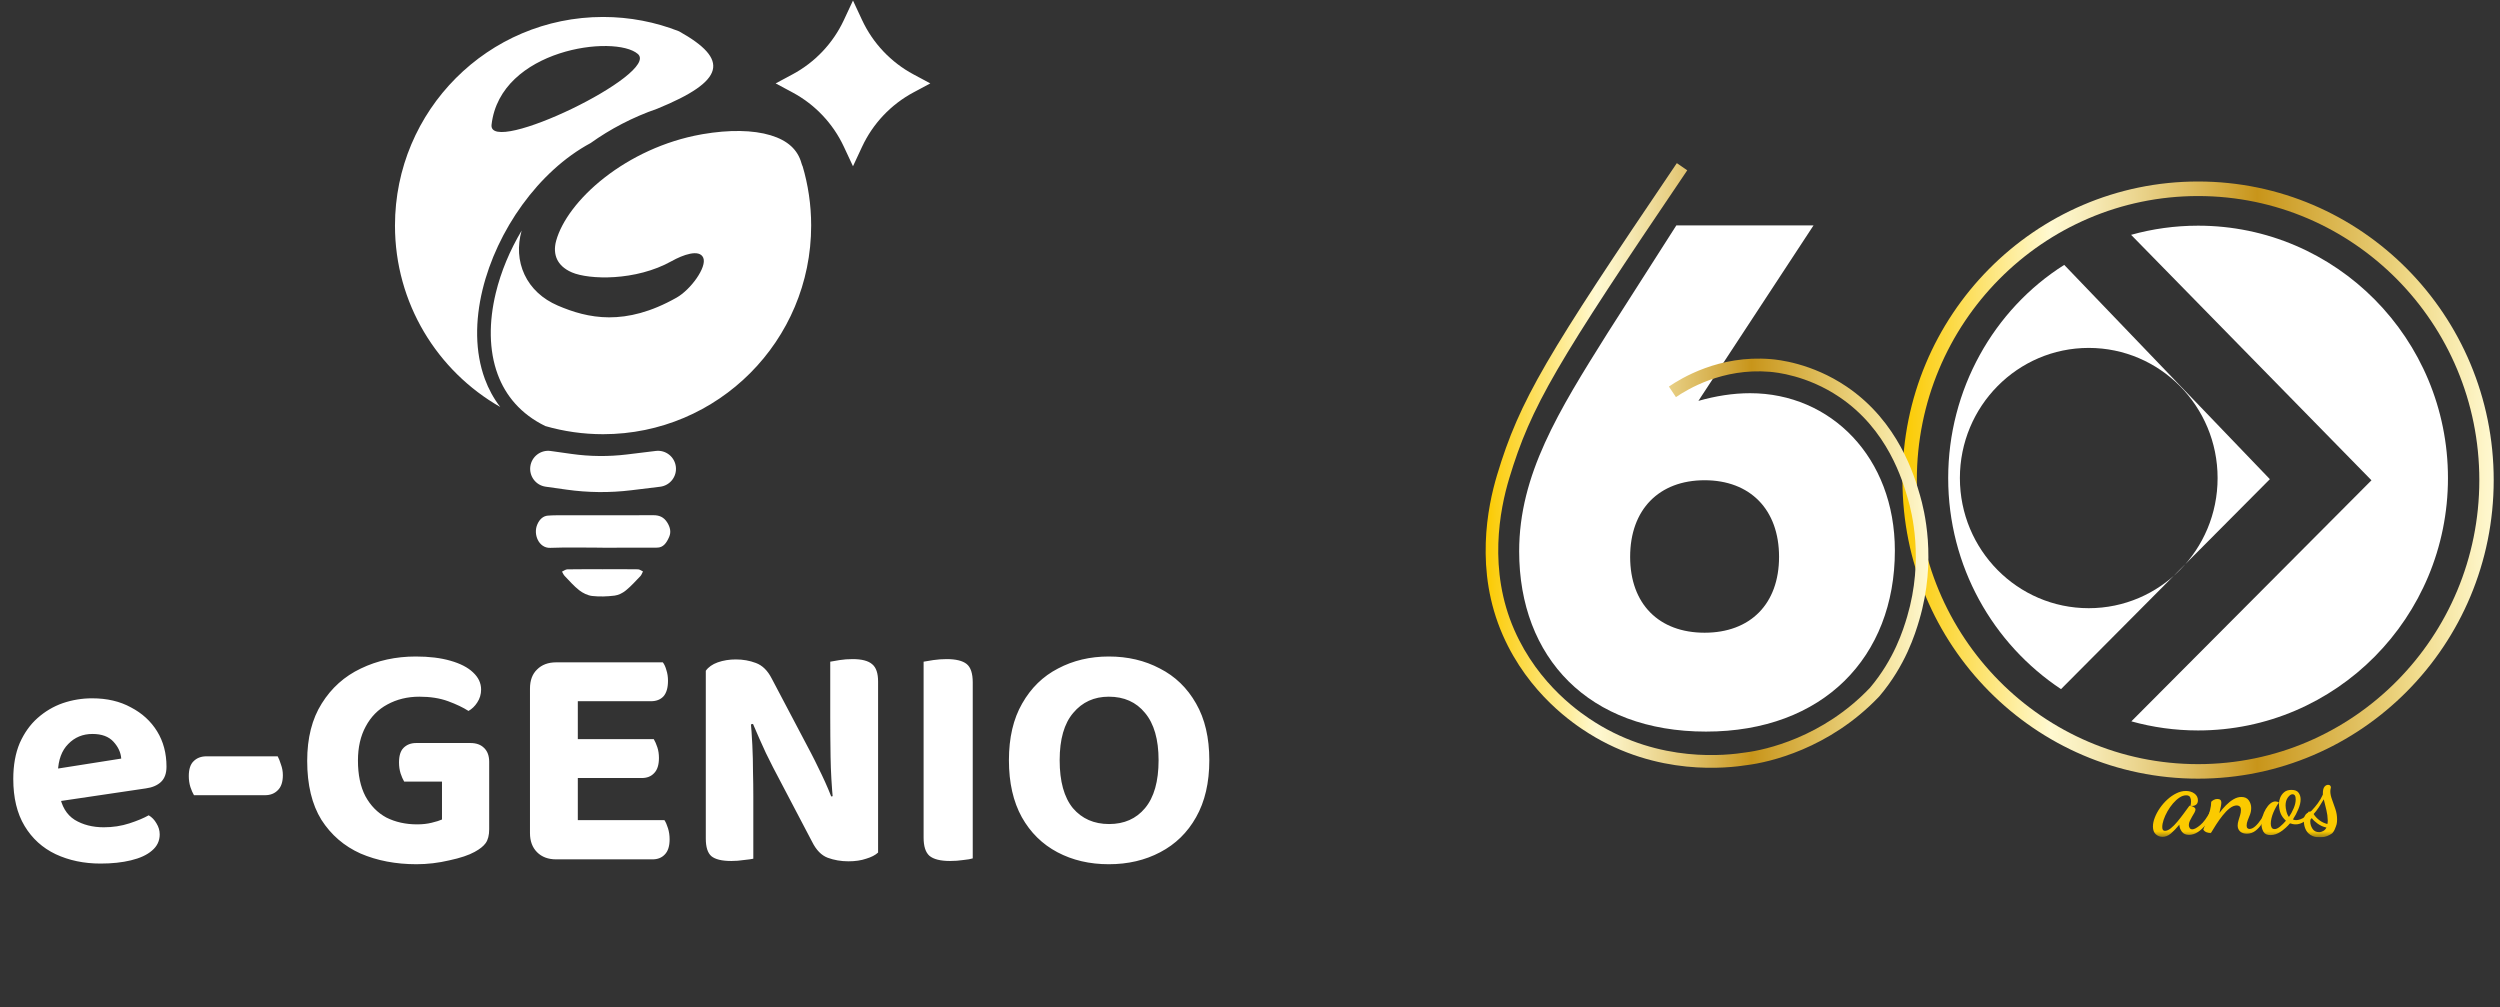 <svg width="206" height="83" viewBox="0 0 206 83" fill="none" xmlns="http://www.w3.org/2000/svg">
<rect x="0" y="0" width="206" height="83" fill="#333333" stroke="none"/>
<path d="M71.036 12.091L70.286 13.7L69.535 12.091C68.644 10.181 67.16 8.611 65.304 7.617L63.914 6.872L65.304 6.127C67.16 5.133 68.644 3.563 69.535 1.653L70.286 0.044L71.036 1.653C71.927 3.563 73.412 5.133 75.267 6.127L76.657 6.872L75.267 7.617C73.412 8.611 71.927 10.181 71.036 12.091Z" fill="white"/>
<path fill-rule="evenodd" clip-rule="evenodd" d="M39.76 23.877C40.938 19.007 44.356 14.104 48.666 11.789C50.267 10.643 52.127 9.659 54.153 8.96C59.791 6.655 60.119 4.905 55.953 2.58C54.014 1.817 51.902 1.398 49.693 1.398C40.223 1.398 32.546 9.094 32.546 18.588C32.546 24.991 36.038 30.577 41.218 33.535C40.677 32.832 40.258 32.058 39.953 31.231C39.129 28.996 39.146 26.417 39.76 23.877ZM42.978 19.022C42.98 19.015 42.982 19.007 42.984 19C42.015 20.622 41.279 22.382 40.853 24.143C40.276 26.53 40.281 28.871 41.008 30.84C41.663 32.615 42.916 34.121 44.934 35.108C46.445 35.544 48.042 35.778 49.693 35.778C59.163 35.778 66.84 28.082 66.84 18.588C66.84 16.878 66.591 15.225 66.127 13.666C66.132 13.685 66.138 13.704 66.144 13.723C66.104 13.642 66.071 13.555 66.046 13.464C65.737 12.338 64.915 11.576 63.505 11.148C62.047 10.706 60.085 10.68 57.909 11.053C57.866 11.061 57.823 11.068 57.78 11.076C54.746 11.617 51.966 12.959 49.824 14.628C47.654 16.319 46.272 18.237 45.828 19.835C45.659 20.446 45.713 20.963 45.901 21.364C46.086 21.759 46.455 22.159 47.127 22.447C48.522 23.046 52.37 23.186 55.358 21.51C56.246 21.012 57.636 20.489 57.951 21.246C58.265 22.004 56.917 23.865 55.752 24.524C51.504 26.928 48.425 26.236 45.961 25.179C44.703 24.639 43.749 23.758 43.219 22.626C42.691 21.5 42.639 20.242 42.973 19.039C42.975 19.033 42.976 19.027 42.978 19.022ZM52.557 4.445C50.672 2.823 41.226 4.025 40.504 10.272C40.195 12.938 54.442 6.066 52.557 4.445Z" fill="white"/>
<path d="M3.545 66.219L3.385 63.548L9.99 62.507C9.955 62.009 9.742 61.546 9.351 61.119C8.961 60.691 8.384 60.478 7.62 60.478C6.821 60.478 6.155 60.754 5.622 61.306C5.09 61.84 4.806 62.605 4.77 63.602L4.903 65.444C5.063 66.423 5.48 67.126 6.155 67.554C6.83 67.963 7.629 68.168 8.552 68.168C9.298 68.168 9.999 68.061 10.656 67.847C11.313 67.634 11.846 67.411 12.254 67.18C12.521 67.34 12.734 67.563 12.894 67.847C13.071 68.132 13.16 68.435 13.16 68.755C13.16 69.289 12.947 69.734 12.521 70.091C12.112 70.447 11.535 70.713 10.79 70.891C10.062 71.069 9.227 71.158 8.286 71.158C6.919 71.158 5.685 70.9 4.584 70.384C3.5 69.868 2.648 69.094 2.027 68.061C1.405 67.029 1.094 65.738 1.094 64.189C1.094 63.05 1.272 62.062 1.627 61.225C2 60.389 2.488 59.704 3.092 59.169C3.714 58.618 4.406 58.208 5.17 57.941C5.951 57.674 6.759 57.541 7.593 57.541C8.819 57.541 9.884 57.79 10.79 58.288C11.713 58.769 12.432 59.428 12.947 60.264C13.462 61.101 13.719 62.071 13.719 63.175C13.719 63.727 13.568 64.145 13.267 64.43C12.965 64.714 12.547 64.893 12.015 64.964L3.545 66.219ZM21.843 65.524H15.983C15.877 65.346 15.779 65.124 15.69 64.857C15.601 64.572 15.557 64.269 15.557 63.949C15.557 63.38 15.69 62.97 15.956 62.721C16.223 62.454 16.578 62.32 17.022 62.32H22.881C22.97 62.48 23.059 62.703 23.148 62.988C23.254 63.273 23.308 63.566 23.308 63.869C23.308 64.439 23.166 64.857 22.881 65.124C22.615 65.391 22.269 65.524 21.843 65.524ZM40.309 62.774V68.328C40.309 68.826 40.211 69.209 40.016 69.476C39.838 69.725 39.536 69.966 39.11 70.197C38.631 70.464 37.938 70.696 37.033 70.891C36.127 71.105 35.221 71.212 34.316 71.212C32.611 71.212 31.075 70.918 29.708 70.331C28.359 69.725 27.284 68.8 26.485 67.554C25.704 66.29 25.313 64.67 25.313 62.694C25.313 60.807 25.713 59.232 26.512 57.968C27.311 56.686 28.385 55.725 29.735 55.084C31.102 54.425 32.611 54.096 34.263 54.096C35.363 54.096 36.313 54.212 37.113 54.443C37.929 54.675 38.551 54.995 38.977 55.404C39.421 55.814 39.643 56.286 39.643 56.82C39.643 57.211 39.536 57.567 39.323 57.888C39.128 58.19 38.888 58.422 38.604 58.582C38.16 58.297 37.601 58.03 36.926 57.781C36.251 57.532 35.461 57.407 34.556 57.407C33.579 57.407 32.7 57.621 31.919 58.048C31.155 58.457 30.56 59.063 30.134 59.864C29.708 60.647 29.495 61.581 29.495 62.667C29.495 63.842 29.699 64.821 30.108 65.605C30.534 66.388 31.111 66.975 31.839 67.367C32.585 67.741 33.428 67.928 34.369 67.928C34.813 67.928 35.213 67.883 35.568 67.794C35.941 67.705 36.225 67.616 36.42 67.527V64.403H33.304C33.197 64.225 33.1 64.002 33.011 63.736C32.922 63.45 32.878 63.148 32.878 62.828C32.878 62.276 33.002 61.875 33.25 61.626C33.517 61.359 33.863 61.225 34.289 61.225H38.764C39.243 61.225 39.616 61.359 39.883 61.626C40.167 61.893 40.309 62.276 40.309 62.774ZM43.67 59.436H47.612V70.598C47.452 70.633 47.204 70.678 46.866 70.731C46.547 70.785 46.2 70.811 45.828 70.811C45.171 70.811 44.647 70.616 44.256 70.224C43.865 69.832 43.67 69.307 43.67 68.648V59.436ZM47.612 65.898H43.67V56.739C43.67 56.063 43.865 55.538 44.256 55.164C44.647 54.773 45.171 54.577 45.828 54.577C46.2 54.577 46.547 54.603 46.866 54.657C47.204 54.71 47.452 54.755 47.612 54.79V65.898ZM45.828 64.109V60.905H53.871C53.978 61.083 54.075 61.306 54.164 61.573C54.253 61.84 54.297 62.133 54.297 62.454C54.297 63.023 54.164 63.442 53.898 63.709C53.649 63.976 53.312 64.109 52.886 64.109H45.828ZM45.828 70.811V67.581H54.75C54.857 67.741 54.954 67.963 55.043 68.248C55.132 68.533 55.176 68.836 55.176 69.156C55.176 69.725 55.043 70.144 54.777 70.411C54.528 70.678 54.191 70.811 53.765 70.811H45.828ZM45.828 57.781V54.577H54.617C54.741 54.737 54.839 54.951 54.91 55.218C54.999 55.484 55.043 55.778 55.043 56.099C55.043 56.668 54.919 57.096 54.67 57.38C54.422 57.647 54.075 57.781 53.632 57.781H45.828ZM58.158 59.196L61.834 59.143C61.904 59.908 61.958 60.665 61.993 61.412C62.029 62.16 62.047 62.881 62.047 63.575C62.064 64.269 62.073 64.946 62.073 65.605V70.758C61.913 70.794 61.656 70.829 61.301 70.865C60.963 70.918 60.617 70.945 60.262 70.945C59.481 70.945 58.93 70.811 58.611 70.544C58.309 70.277 58.158 69.797 58.158 69.103V59.196ZM72.354 66.058L68.652 66.085C68.528 64.786 68.457 63.548 68.439 62.373C68.421 61.199 68.412 60.077 68.412 59.009V54.523C68.59 54.488 68.847 54.443 69.185 54.39C69.522 54.337 69.877 54.31 70.25 54.31C71.014 54.31 71.555 54.452 71.875 54.737C72.195 55.004 72.354 55.476 72.354 56.152V66.058ZM72.354 64.777V70.251C72.123 70.464 71.795 70.633 71.369 70.758C70.96 70.9 70.472 70.972 69.904 70.972C69.3 70.972 68.732 70.874 68.199 70.678C67.684 70.482 67.258 70.046 66.921 69.37L63.698 63.228C63.503 62.837 63.307 62.445 63.112 62.053C62.934 61.662 62.757 61.27 62.579 60.878C62.402 60.469 62.224 60.059 62.047 59.65L58.158 60.531V55.271C58.371 54.968 58.7 54.737 59.143 54.577C59.605 54.416 60.102 54.337 60.635 54.337C61.221 54.337 61.771 54.434 62.286 54.63C62.819 54.826 63.254 55.253 63.591 55.912L66.841 62.08C67.036 62.454 67.232 62.845 67.427 63.255C67.622 63.647 67.809 64.038 67.986 64.43C68.164 64.821 68.332 65.222 68.492 65.631L72.354 64.777ZM76.105 59.463H80.154V70.731C79.994 70.785 79.736 70.829 79.381 70.865C79.026 70.918 78.662 70.945 78.289 70.945C77.49 70.945 76.922 70.802 76.585 70.518C76.265 70.233 76.105 69.734 76.105 69.022V59.463ZM80.154 64.59H76.105V54.523C76.283 54.488 76.549 54.443 76.904 54.39C77.277 54.337 77.641 54.31 77.996 54.31C78.76 54.31 79.31 54.443 79.647 54.71C79.985 54.977 80.154 55.484 80.154 56.232V64.59ZM99.648 62.641C99.648 64.492 99.284 66.058 98.556 67.34C97.846 68.604 96.861 69.565 95.6 70.224C94.357 70.883 92.945 71.212 91.365 71.212C89.784 71.212 88.373 70.883 87.13 70.224C85.887 69.565 84.91 68.604 84.2 67.34C83.49 66.058 83.135 64.492 83.135 62.641C83.135 60.789 83.499 59.232 84.227 57.968C84.955 56.686 85.94 55.725 87.183 55.084C88.426 54.425 89.82 54.096 91.365 54.096C92.927 54.096 94.33 54.425 95.573 55.084C96.834 55.725 97.828 56.686 98.556 57.968C99.284 59.232 99.648 60.789 99.648 62.641ZM95.467 62.641C95.467 60.932 95.094 59.632 94.348 58.742C93.62 57.852 92.626 57.407 91.365 57.407C90.157 57.407 89.181 57.852 88.435 58.742C87.689 59.615 87.316 60.914 87.316 62.641C87.316 64.385 87.68 65.702 88.408 66.593C89.154 67.465 90.148 67.901 91.391 67.901C92.634 67.901 93.62 67.465 94.348 66.593C95.094 65.702 95.467 64.385 95.467 62.641Z" fill="white"/>
<path fill-rule="evenodd" clip-rule="evenodd" d="M43.7 38.425C43.814 37.613 44.564 37.047 45.374 37.161L47.097 37.404C47.097 37.404 47.097 37.404 47.097 37.404C48.612 37.618 50.148 37.632 51.666 37.447C51.667 37.447 51.666 37.447 51.666 37.447L54.04 37.157C54.852 37.058 55.591 37.638 55.69 38.453C55.789 39.267 55.21 40.008 54.398 40.107L52.025 40.396C50.25 40.613 48.455 40.596 46.684 40.346L44.961 40.103C44.151 39.989 43.586 39.238 43.7 38.425Z" fill="white"/>
<path d="M49.643 45.128C48.207 45.128 46.77 45.087 45.336 45.143C44.412 45.178 43.899 44.033 44.287 43.183C44.472 42.779 44.76 42.516 45.148 42.487C45.625 42.451 46.105 42.459 46.583 42.459C49.002 42.457 51.42 42.466 53.838 42.453C54.314 42.451 54.702 42.599 54.988 43.066C55.209 43.428 55.322 43.822 55.139 44.24C54.931 44.718 54.665 45.127 54.139 45.125C52.917 45.121 51.696 45.129 50.474 45.131C50.197 45.132 49.92 45.131 49.643 45.131V45.128H49.643Z" fill="white"/>
<path d="M49.66 46.903C50.629 46.903 51.598 46.895 52.568 46.911C52.706 46.913 52.843 47.026 52.981 47.087C52.912 47.216 52.867 47.368 52.77 47.47C52.379 47.878 51.998 48.303 51.562 48.658C51.306 48.866 50.964 49.04 50.643 49.079C50.034 49.153 49.405 49.177 48.797 49.109C48.427 49.067 48.033 48.873 47.733 48.641C47.29 48.296 46.916 47.861 46.524 47.454C46.431 47.358 46.38 47.22 46.31 47.102C46.457 47.036 46.603 46.917 46.751 46.914C47.72 46.897 48.69 46.905 49.66 46.905C49.66 46.904 49.66 46.903 49.66 46.903Z" fill="white"/>
<g clip-path="url(#clip0_657_1504)">
<mask id="mask0_657_1504" style="mask-type:luminance" maskUnits="userSpaceOnUse" x="122" y="13" width="87" height="56">
<path d="M208.444 13H122V68.996H208.444V13Z" fill="white"/>
</mask>
<g mask="url(#mask0_657_1504)">
<path d="M175.601 19.35C177.358 18.859 179.209 18.596 181.122 18.596C192.493 18.596 201.712 27.906 201.712 39.392C201.712 50.879 192.493 60.189 181.122 60.189C179.218 60.189 177.374 59.928 175.624 59.439L195.409 39.576L175.602 19.351L175.601 19.35Z" fill="white"/>
<path fill-rule="evenodd" clip-rule="evenodd" d="M172.112 28.668C177.977 28.668 182.73 33.469 182.73 39.392C182.73 45.314 177.976 50.115 172.112 50.115C166.248 50.115 161.495 45.313 161.495 39.392C161.495 33.471 166.249 28.668 172.112 28.668ZM170.092 21.827L187.037 39.484L169.828 56.784C164.228 53.067 160.531 46.665 160.531 39.392C160.531 32.119 164.268 25.502 170.092 21.827H170.092Z" fill="white"/>
<path d="M144.208 32.4C150.854 32.4 156.137 37.678 156.137 45.366C156.137 54.144 150.229 60.283 140.572 60.283C130.915 60.283 125.179 54.202 125.179 45.423C125.179 39.112 128.417 33.892 132.45 27.466L138.13 18.574H149.434L139.948 33.032C141.368 32.63 142.788 32.4 144.208 32.4ZM134.324 45.883C134.324 49.784 136.71 52.136 140.459 52.136C144.209 52.136 146.594 49.784 146.594 45.883C146.594 41.982 144.209 39.572 140.459 39.572C136.71 39.572 134.324 41.981 134.324 45.883Z" fill="white"/>
<path d="M181.121 14.956C167.668 14.956 156.762 25.971 156.762 39.559C156.762 53.148 167.668 64.162 181.121 64.162C194.574 64.162 205.481 53.148 205.481 39.559C205.481 25.971 194.575 14.956 181.121 14.956ZM181.121 62.965C168.322 62.965 157.947 52.486 157.947 39.559C157.947 26.632 168.322 16.154 181.121 16.154C193.921 16.154 204.296 26.632 204.296 39.559C204.296 52.486 193.921 62.965 181.121 62.965Z" fill="url(#paint0_linear_657_1504)"/>
<path fill-rule="evenodd" clip-rule="evenodd" d="M123.365 39.12C125.229 32.942 127.418 29.331 138.172 13.442L139.029 14.034C128.252 29.957 126.167 33.431 124.358 39.426C123.584 41.994 122.606 46.957 124.779 51.907L124.304 52.119L124.779 51.907C126.79 56.489 130.331 58.829 131.451 59.532C136.817 62.9 142.281 62.246 143.85 62L143.857 61.999L143.864 61.998C145.433 61.798 150.186 60.778 154.088 56.67C156.085 54.311 156.829 51.889 157.151 50.803C158.544 46.091 157.513 42.156 157.222 41.146L157.222 41.146C156.775 39.596 155.563 35.418 151.577 32.724C148.912 30.923 146.326 30.677 145.815 30.635L145.815 30.635C141.913 30.317 139.029 32.091 138.097 32.723L137.518 31.853C138.521 31.173 141.647 29.243 145.899 29.59M145.899 29.59C146.482 29.637 149.275 29.906 152.154 31.852C156.464 34.764 157.761 39.264 158.216 40.842L158.219 40.853C158.219 40.853 158.219 40.853 158.219 40.853C158.532 41.939 159.623 46.107 158.145 51.103L158.145 51.103C157.812 52.23 157.016 54.83 154.868 57.363L154.858 57.374L154.848 57.385C150.723 61.735 145.705 62.819 144.002 63.037C142.344 63.297 136.581 63.986 130.903 60.423L130.903 60.423C129.727 59.685 125.968 57.206 123.829 52.332C121.507 47.041 122.563 41.78 123.365 39.12L123.365 39.12" fill="url(#paint1_linear_657_1504)"/>
<path d="M178.19 68.957C177.978 68.957 177.794 68.886 177.637 68.744C177.48 68.602 177.402 68.389 177.402 68.104C177.402 67.878 177.453 67.632 177.556 67.367C177.658 67.101 177.799 66.84 177.978 66.581C178.157 66.323 178.363 66.088 178.593 65.878C178.824 65.668 179.07 65.498 179.332 65.369C179.595 65.239 179.857 65.175 180.12 65.175C180.383 65.175 180.629 65.246 180.821 65.388C181.013 65.53 181.109 65.718 181.109 65.951C181.109 66.126 181.048 66.251 180.926 66.329C180.805 66.407 180.66 66.429 180.494 66.397C180.507 66.338 180.518 66.28 180.528 66.222C180.537 66.164 180.542 66.103 180.542 66.038C180.542 65.909 180.517 65.793 180.466 65.689C180.414 65.585 180.306 65.534 180.139 65.534C179.96 65.534 179.777 65.595 179.592 65.718C179.406 65.841 179.229 66.001 179.059 66.198C178.889 66.396 178.737 66.612 178.602 66.848C178.468 67.084 178.363 67.315 178.286 67.542C178.209 67.768 178.17 67.972 178.17 68.153C178.17 68.36 178.244 68.463 178.391 68.463C178.538 68.463 178.702 68.39 178.881 68.245C179.06 68.1 179.241 67.917 179.423 67.697C179.605 67.477 179.78 67.252 179.947 67.023C180.113 66.793 180.257 66.597 180.378 66.436C180.398 66.403 180.423 66.387 180.455 66.387C180.481 66.394 180.531 66.408 180.604 66.431C180.678 66.453 180.747 66.487 180.811 66.532C180.875 66.578 180.907 66.636 180.907 66.707C180.907 66.772 180.879 66.854 180.825 66.955C180.771 67.055 180.707 67.165 180.633 67.284C180.56 67.404 180.496 67.523 180.441 67.643C180.387 67.763 180.36 67.877 180.36 67.987C180.36 68.071 180.382 68.151 180.427 68.225C180.471 68.299 180.545 68.337 180.647 68.337C180.801 68.337 181.017 68.222 181.296 67.992C181.574 67.763 181.858 67.373 182.146 66.823L182.328 67.008C182.174 67.357 181.99 67.666 181.775 67.934C181.561 68.203 181.335 68.413 181.099 68.564C180.862 68.716 180.621 68.792 180.378 68.792C180.116 68.792 179.921 68.709 179.793 68.54C179.665 68.372 179.595 68.191 179.582 67.997V67.949C179.326 68.259 179.09 68.504 178.875 68.686C178.661 68.867 178.432 68.957 178.189 68.957H178.19Z" fill="#FBCA00"/>
<path d="M185.152 68.696C184.902 68.696 184.712 68.633 184.58 68.507C184.449 68.381 184.384 68.22 184.384 68.026C184.384 67.897 184.406 67.759 184.451 67.614C184.495 67.469 184.54 67.322 184.585 67.173C184.63 67.024 184.652 66.882 184.652 66.746C184.652 66.61 184.618 66.505 184.551 66.45C184.484 66.395 184.406 66.368 184.316 66.368C184.124 66.368 183.927 66.447 183.725 66.605C183.524 66.764 183.328 66.962 183.14 67.202C182.951 67.441 182.773 67.69 182.607 67.949C182.44 68.207 182.296 68.44 182.175 68.647C182.053 68.647 181.938 68.626 181.829 68.584C181.72 68.542 181.627 68.469 181.551 68.366C181.557 68.334 181.594 68.235 181.661 68.07C181.728 67.906 181.804 67.709 181.887 67.479C181.97 67.249 182.044 67.008 182.108 66.756C182.172 66.504 182.204 66.275 182.204 66.068C182.248 66.016 182.317 65.965 182.41 65.913C182.503 65.861 182.601 65.835 182.703 65.835C182.927 65.835 183.039 65.932 183.039 66.126C183.039 66.204 183.025 66.319 182.996 66.471C182.967 66.623 182.927 66.796 182.876 66.99C183.043 66.764 183.225 66.55 183.423 66.349C183.622 66.149 183.828 65.986 184.043 65.86C184.257 65.734 184.473 65.67 184.691 65.67C184.966 65.67 185.17 65.764 185.301 65.951C185.432 66.139 185.498 66.346 185.498 66.572C185.498 66.766 185.466 66.947 185.402 67.115C185.338 67.284 185.275 67.442 185.214 67.591C185.154 67.74 185.123 67.885 185.123 68.027C185.123 68.13 185.147 68.203 185.195 68.245C185.243 68.287 185.296 68.308 185.354 68.308C185.507 68.308 185.667 68.233 185.834 68.085C186 67.936 186.159 67.747 186.309 67.518C186.46 67.288 186.593 67.057 186.708 66.824L186.871 66.96C186.737 67.276 186.584 67.566 186.415 67.828C186.245 68.089 186.056 68.299 185.848 68.458C185.64 68.616 185.408 68.695 185.152 68.695V68.696Z" fill="#FBCA00"/>
<path d="M187.092 68.812C186.804 68.812 186.607 68.717 186.501 68.526C186.395 68.335 186.343 68.127 186.343 67.9C186.343 67.693 186.375 67.482 186.439 67.265C186.503 67.049 186.591 66.847 186.703 66.659C186.815 66.471 186.94 66.321 187.078 66.208C187.215 66.095 187.354 66.038 187.496 66.038C187.54 66.038 187.593 66.046 187.654 66.062C187.715 66.078 187.758 66.103 187.784 66.135C187.707 66.232 187.628 66.352 187.549 66.494C187.469 66.636 187.395 66.786 187.328 66.945C187.261 67.103 187.208 67.263 187.17 67.425C187.131 67.587 187.112 67.735 187.112 67.871C187.112 68.007 187.136 68.107 187.184 68.191C187.232 68.275 187.317 68.317 187.438 68.317C187.56 68.317 187.706 68.248 187.876 68.109C188.045 67.97 188.207 67.81 188.36 67.628C188.155 67.441 188.008 67.236 187.919 67.012C187.829 66.79 187.784 66.519 187.784 66.202C187.784 66.066 187.818 65.911 187.885 65.737C187.952 65.562 188.061 65.41 188.211 65.281C188.362 65.151 188.565 65.087 188.821 65.087C189.097 65.087 189.29 65.165 189.402 65.32C189.515 65.475 189.571 65.659 189.571 65.872C189.571 66.112 189.508 66.38 189.383 66.677C189.259 66.975 189.11 67.256 188.937 67.521C189.014 67.56 189.103 67.579 189.206 67.579C189.302 67.579 189.417 67.557 189.551 67.511C189.686 67.466 189.817 67.39 189.945 67.283C190.073 67.177 190.175 67.033 190.252 66.852L190.425 66.978C190.284 67.308 190.097 67.548 189.863 67.7C189.63 67.852 189.401 67.928 189.177 67.928C189.094 67.928 189.01 67.921 188.927 67.904C188.844 67.888 188.767 67.867 188.696 67.841C188.479 68.1 188.229 68.326 187.947 68.52C187.665 68.714 187.381 68.811 187.093 68.811L187.092 68.812ZM188.609 67.319C188.763 67.093 188.894 66.85 189.003 66.591C189.112 66.333 189.166 66.094 189.166 65.873C189.166 65.725 189.143 65.617 189.099 65.548C189.054 65.481 188.987 65.447 188.897 65.447C188.776 65.447 188.651 65.534 188.523 65.708C188.395 65.883 188.331 66.103 188.331 66.368C188.331 66.504 188.355 66.668 188.403 66.862C188.451 67.056 188.52 67.208 188.61 67.318L188.609 67.319Z" fill="#FBCA00"/>
<path d="M191.154 68.996C190.833 68.996 190.576 68.93 190.381 68.798C190.185 68.665 190.046 68.497 189.963 68.293C189.88 68.09 189.838 67.881 189.838 67.668C189.838 67.481 189.863 67.335 189.915 67.231C189.966 67.128 190.03 67.052 190.107 67.003C190.184 66.954 190.256 66.918 190.323 66.892C190.39 66.866 190.44 66.837 190.472 66.805C190.632 66.637 190.797 66.441 190.967 66.218C191.136 65.995 191.282 65.748 191.404 65.476V65.379C191.404 65.12 191.447 64.937 191.534 64.831C191.62 64.725 191.721 64.671 191.836 64.671C191.913 64.671 191.969 64.69 192.004 64.729C192.04 64.768 192.061 64.813 192.067 64.865C192.067 64.904 192.058 64.949 192.043 65.001C192.027 65.053 192.019 65.124 192.019 65.214C192.019 65.408 192.065 65.629 192.158 65.879C192.251 66.128 192.344 66.391 192.436 66.669C192.529 66.947 192.576 67.232 192.576 67.523C192.576 67.6 192.572 67.672 192.566 67.736C192.56 67.801 192.55 67.863 192.537 67.92L192.516 67.982L192.471 68.119C192.441 68.21 192.41 68.286 192.38 68.346C192.36 68.387 192.359 68.398 192.335 68.437C192.2 68.665 192.18 68.674 191.946 68.803C191.713 68.932 191.448 68.997 191.154 68.997L191.154 68.996ZM191.087 68.57C191.215 68.57 191.333 68.537 191.442 68.472C191.55 68.408 191.637 68.314 191.701 68.192C191.438 68.133 191.201 68.03 190.99 67.881C190.779 67.732 190.616 67.581 190.5 67.425C190.411 67.445 190.366 67.532 190.366 67.688C190.366 67.901 190.427 68.101 190.548 68.289C190.67 68.477 190.849 68.57 191.086 68.57L191.087 68.57ZM191.778 67.9C191.791 67.855 191.799 67.802 191.802 67.74C191.805 67.679 191.807 67.632 191.807 67.6C191.8 67.309 191.762 67.022 191.691 66.737C191.621 66.453 191.551 66.162 191.48 65.864C191.365 66.064 191.23 66.281 191.077 66.514C190.923 66.746 190.779 66.934 190.645 67.076C190.747 67.251 190.898 67.415 191.096 67.571C191.294 67.726 191.522 67.836 191.778 67.9H191.778Z" fill="#FBCA00"/>
</g>
</g>
<defs>
<linearGradient id="paint0_linear_657_1504" x1="156.762" y1="39.559" x2="205.481" y2="39.559" gradientUnits="userSpaceOnUse">
<stop stop-color="#FBCA00"/>
<stop offset="0.25" stop-color="#FFF9D1"/>
<stop offset="0.3" stop-color="#F9EFBF"/>
<stop offset="0.39" stop-color="#ECD792"/>
<stop offset="0.52" stop-color="#D6AF4B"/>
<stop offset="0.6" stop-color="#C8951A"/>
<stop offset="0.82" stop-color="#E8CD75"/>
<stop offset="0.87" stop-color="#F1DC8D"/>
<stop offset="1" stop-color="#FFF9D1"/>
</linearGradient>
<linearGradient id="paint1_linear_657_1504" x1="122.415" y1="38.355" x2="158.901" y2="38.355" gradientUnits="userSpaceOnUse">
<stop stop-color="#FBCA00"/>
<stop offset="0.25" stop-color="#FFF9D1"/>
<stop offset="0.3" stop-color="#F9EFBF"/>
<stop offset="0.39" stop-color="#ECD792"/>
<stop offset="0.52" stop-color="#D6AF4B"/>
<stop offset="0.6" stop-color="#C8951A"/>
<stop offset="0.82" stop-color="#E8CD75"/>
<stop offset="0.87" stop-color="#F1DC8D"/>
<stop offset="1" stop-color="#FFF9D1"/>
</linearGradient>
<clipPath id="clip0_657_1504">
<rect width="84" height="56" fill="white" transform="translate(122 13)"/>
</clipPath>
</defs>
</svg>
